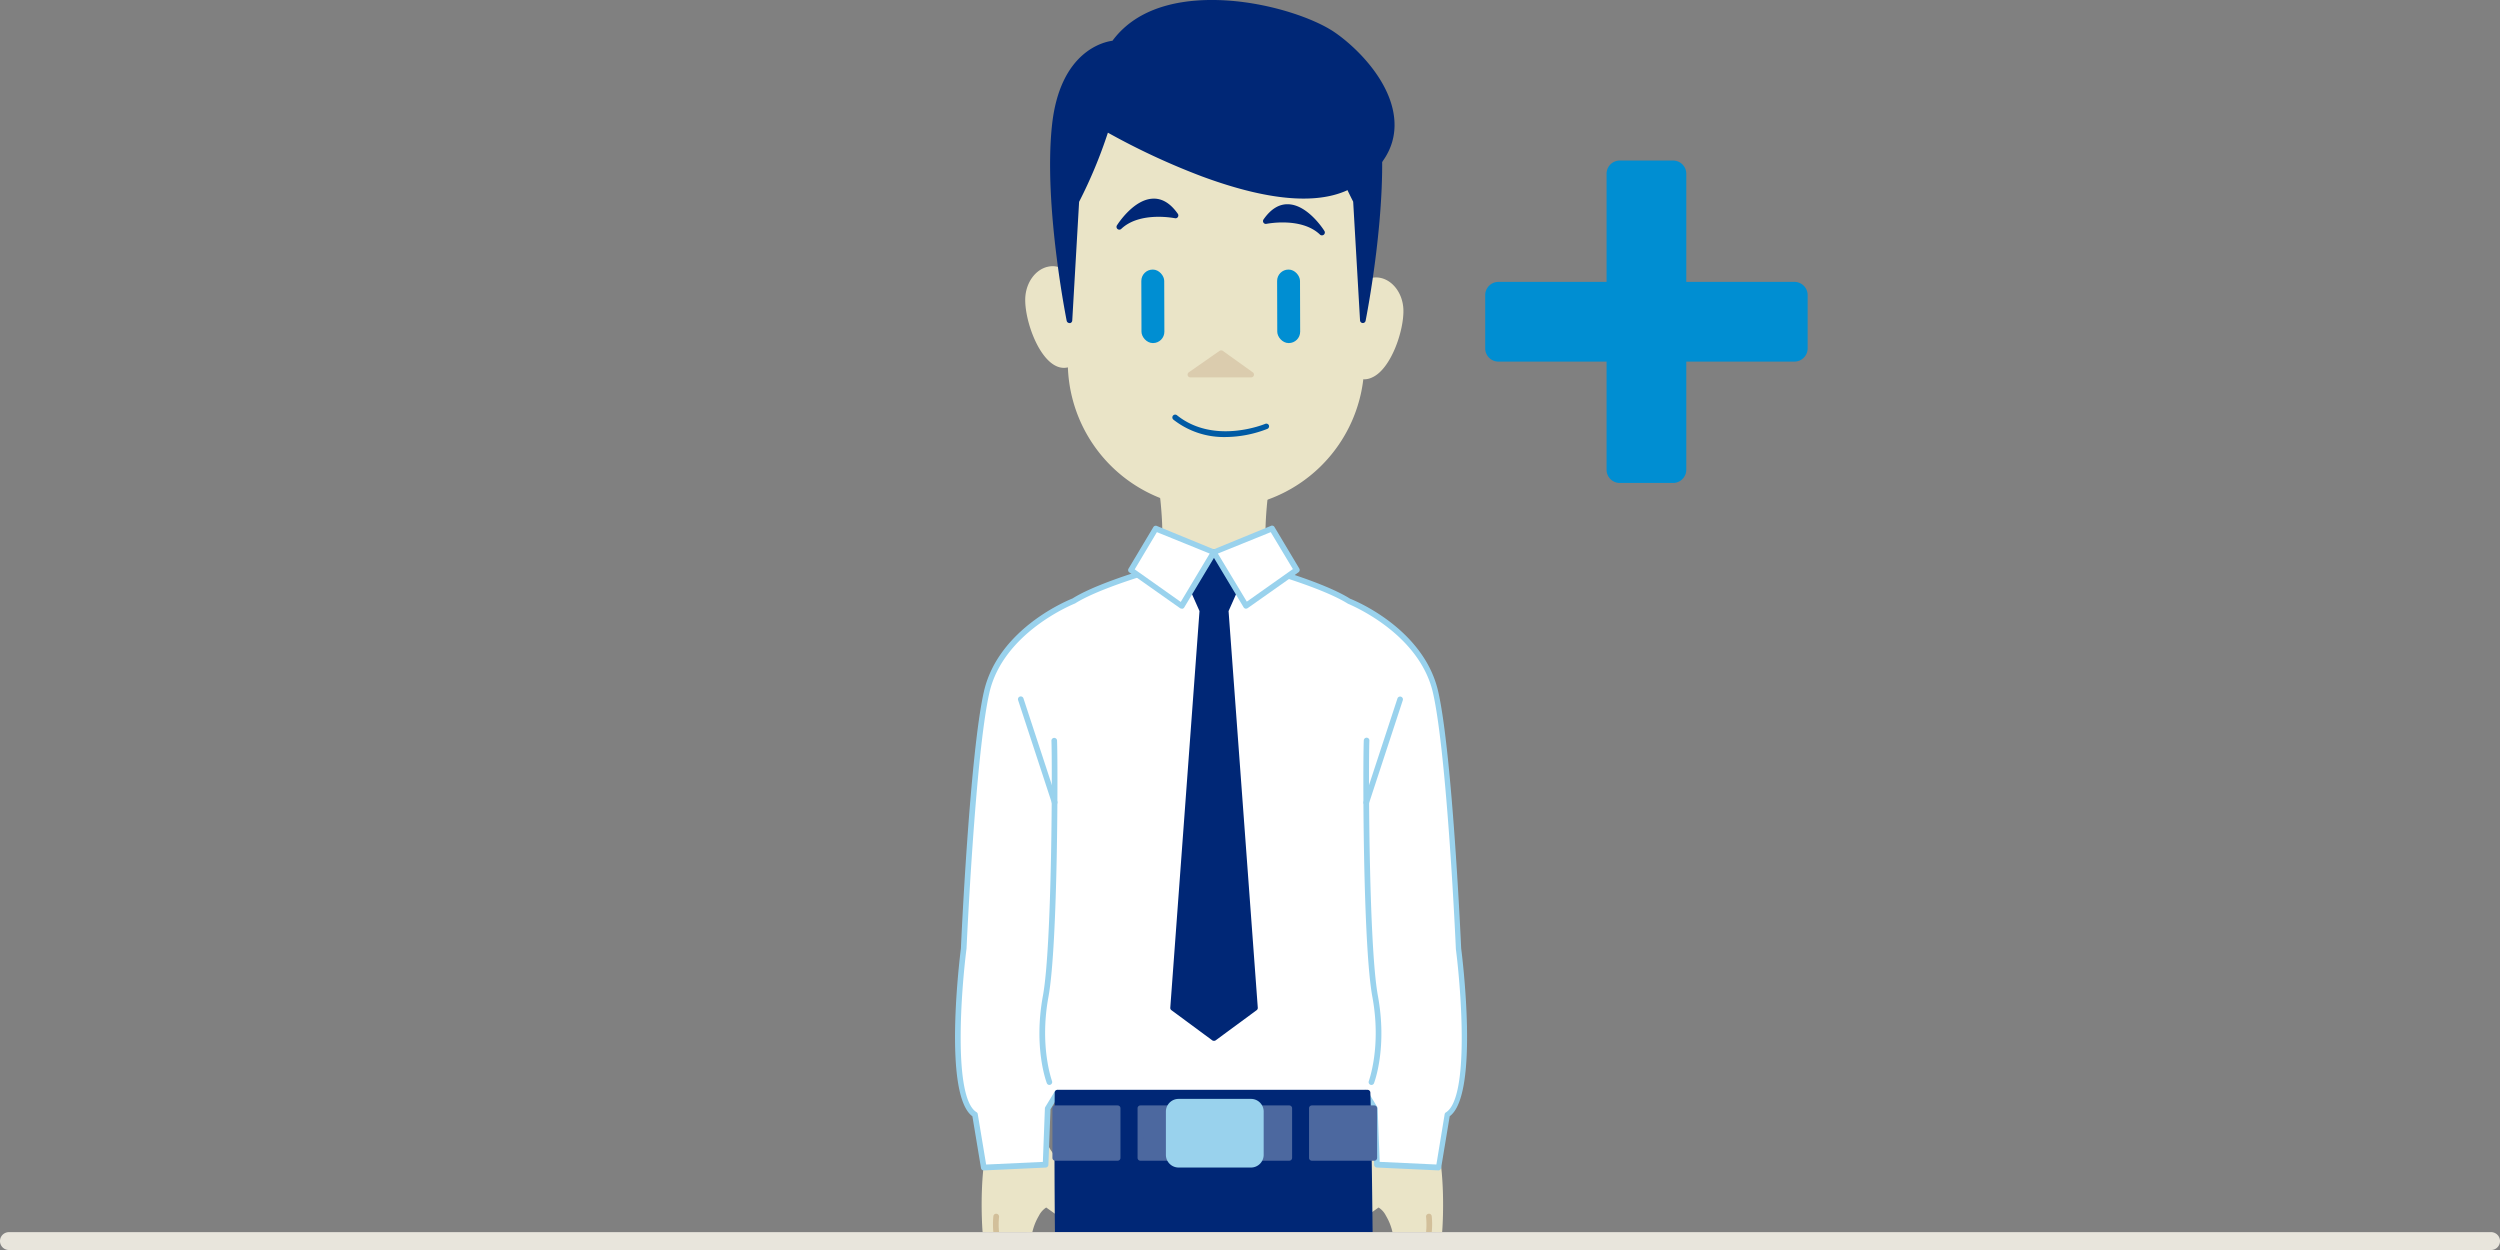 <svg id="Layer_1" data-name="Layer 1" xmlns="http://www.w3.org/2000/svg" viewBox="0 0 700 350"><rect x="0" y="0" width="700" height="350" fill="#808080" stroke="none"/><defs><style>.cls-1{fill:#eae4c7;}.cls-2{fill:#d2bf9a;}.cls-3{fill:#fff;}.cls-4{fill:#99d2ed;}.cls-5{fill:#002776;}.cls-6{fill:#4c689f;}.cls-7{fill:#dbccae;}.cls-8{fill:#008ed2;}.cls-9{fill:#005aa4;}.cls-10{fill:#e8e5dc;}</style></defs><title>Ansette_medarbeidere</title><path class="cls-1" d="M385.52,322.29,374,339.1a2.76,2.76,0,0,0,.13,3.28l0,0a2.75,2.75,0,0,0,3.73.52l7.88-5.63c1.19-.29,4,3.16,4.93,7.7h12.25l.13-.26s1.5-19.38-3.07-29.89S385.52,322.29,385.52,322.29Z" transform="translate(0 0)"/><path class="cls-1" d="M396.41,310.76h-.18c-5.12,0-10.77,10-11.36,11.09l-11.55,16.82a3.56,3.56,0,0,0,5,4.91L386,338.1a5.72,5.72,0,0,1,2.07,2.32,15.5,15.5,0,0,1,1.82,4.58h1.59a16.33,16.33,0,0,0-3.14-6.93,3.55,3.55,0,0,0-2.43-1.57,1.27,1.27,0,0,0-.34,0,.66.66,0,0,0-.27.12l-7.88,5.62a2,2,0,0,1-2.78-2.73l11.59-16.88c1.59-2.9,6.47-10.34,10-10.34h.12c1.14.05,2.12,1,2.91,2.82,4.23,9.71,3.16,27.48,3,29.36L402,345h1.76a.47.47,0,0,0,.06-.2c.06-.79,1.46-19.7-3.14-30.27C399.65,312.11,398.21,310.84,396.41,310.76Z" transform="translate(0 0)"/><path class="cls-2" d="M400,339.85a.79.79,0,0,0-.7.87,21.08,21.08,0,0,1,0,4.28h1.59a22.76,22.76,0,0,0,0-4.44A.78.78,0,0,0,400,339.85Z" transform="translate(0 0)"/><path class="cls-1" d="M293.44,322.29s-9.89-18-14.46-7.44-3.08,29.89-3.08,29.89l.14.26h12.25c1-4.54,3.73-8,4.93-7.7l7.88,5.63a2.75,2.75,0,0,0,3.73-.52l0,0a2.75,2.75,0,0,0,.12-3.28Z" transform="translate(0 0)"/><path class="cls-1" d="M294.13,321.91c-.64-1.17-6.41-11.39-11.59-11.15-1.79.08-3.23,1.35-4.29,3.77-4.6,10.57-3.2,29.48-3.14,30.27a1.17,1.17,0,0,0,.06.2h1.76c-.11-.2-.2-.37-.25-.48-.13-1.88-1.21-19.64,3-29.36.79-1.82,1.77-2.77,2.92-2.82h.11c3.54,0,8.42,7.44,10.06,10.4l11.54,16.82a2,2,0,0,1-2.77,2.73l-7.89-5.62a.68.68,0,0,0-.26-.12c-.81-.2-1.76.33-2.78,1.53a16.45,16.45,0,0,0-3.14,6.93h1.59a15.77,15.77,0,0,1,1.82-4.58,5.93,5.93,0,0,1,2.06-2.33l7.68,5.48a3.56,3.56,0,0,0,5-4.91Z" transform="translate(0 0)"/><path class="cls-2" d="M279,339.85a.78.78,0,0,0-.86.71,22.8,22.8,0,0,0,0,4.44h1.6a20.38,20.38,0,0,1,0-4.28A.8.8,0,0,0,279,339.85Z" transform="translate(0 0)"/><path class="cls-1" d="M354.93,133.55s-2.09,12-1.18,21.65l-11.94,6.68L326,155.2c.91-9.63-1.18-21.65-1.18-21.65" transform="translate(0 0)"/><path class="cls-1" d="M341.81,162.67a.67.67,0,0,1-.31-.07l-15.78-6.68a.79.79,0,0,1-.48-.8c.89-9.41-1.14-21.32-1.17-21.44a.79.79,0,0,1,1.56-.27c0,.12,2,11.77,1.23,21.28l14.9,6.31,11.16-6.24c-.79-9.53,1.21-21.23,1.23-21.35a.79.79,0,0,1,1.56.27c0,.12-2.06,12-1.17,21.44a.79.79,0,0,1-.4.76l-11.95,6.69A.86.86,0,0,1,341.81,162.67Z" transform="translate(0 0)"/><path class="cls-3" d="M382.24,305.94l2.67,4.41.6,15.77,17.3.8,2.47-14.83c8.49-5.21,3.14-46.51,3.14-46.51S406,211.46,402,193.82s-24.32-25.53-24.32-25.53c-8-5.08-27.76-10.29-27.76-10.29l-5.25-3.34L328.42,158s-19.75,5.21-27.76,10.29c0,0-20.31,7.89-24.32,25.53s-6.41,71.76-6.41,71.76-5.35,41.3,3.14,46.51l2.47,14.83,17.3-.8.6-15.77,2.67-4.41" transform="translate(0 0)"/><path class="cls-4" d="M402.81,327.71h0l-17.3-.8a.79.79,0,0,1-.75-.76l-.59-15.57-2.57-4.23a.79.79,0,0,1,.27-1.08.78.78,0,0,1,1.08.26l2.67,4.41a.89.89,0,0,1,.12.38l.57,15,15.88.74L404.5,312a.75.75,0,0,1,.37-.54c6.6-4.06,4.24-34.39,2.77-45.74,0-.6-2.45-54.32-6.4-71.69-3.87-17-23.64-24.88-23.84-25-7.95-5-27.47-10.21-27.67-10.26l-.22-.1-5-3.17-16,3.28c-.15,0-19.67,5.23-27.48,10.18-.34.15-20.11,8-24,25-3.95,17.37-6.37,71.09-6.4,71.63-1.47,11.41-3.83,41.74,2.77,45.8a.75.75,0,0,1,.37.54l2.35,14.14,15.88-.74.57-15a.89.89,0,0,1,.12-.38l2.67-4.41a.78.78,0,0,1,1.08-.26.79.79,0,0,1,.27,1.08l-2.57,4.23-.59,15.57a.8.8,0,0,1-.76.76l-17.29.8a.79.79,0,0,1-.82-.66l-2.41-14.5c-8.39-6.16-3.42-45.38-3.21-47.07,0-.48,2.45-54.33,6.43-71.84,4.06-17.84,24-25.75,24.81-26.08,7.88-5,27-10.11,27.83-10.32l16.31-3.35a.82.82,0,0,1,.59.11l5.14,3.27c1.82.48,20.08,5.42,27.86,10.36.71.26,20.61,8.17,24.67,26,4,17.51,6.41,71.36,6.43,71.91.21,1.62,5.18,40.84-3.21,47l-2.41,14.5A.8.8,0,0,1,402.81,327.71Z" transform="translate(0 0)"/><path class="cls-5" d="M383.7,305.92a.79.79,0,0,0-.79-.77h-86.8a.8.8,0,0,0-.79.78c-.11,11.86-.07,25.11.06,39.07H297c-.13-13.65-.17-26.62-.07-38.27h85.25c.24,10.37.45,23.46.57,38.27h1.58C384.17,329.8,384,316.42,383.7,305.92Z" transform="translate(0 0)"/><path class="cls-5" d="M382.91,305.94h-86.8c-.11,11.88-.08,25.13.06,39.06H383.5C383.38,329.43,383.15,316,382.91,305.94Z" transform="translate(0 0)"/><rect class="cls-6" x="319.28" y="310.35" width="41.69" height="13.9"/><path class="cls-6" d="M361,325h-41.7a.79.79,0,0,1-.78-.79v-13.9a.78.78,0,0,1,.78-.79H361a.79.79,0,0,1,.79.79v13.9A.79.79,0,0,1,361,325Zm-40.91-1.58h40.12V311.14H320.07Z" transform="translate(0 0)"/><rect class="cls-6" x="295.47" y="310.35" width="17.47" height="13.9"/><path class="cls-6" d="M312.94,325H295.47a.79.79,0,0,1-.79-.79v-13.9a.79.79,0,0,1,.79-.79h17.47a.79.79,0,0,1,.79.79v13.9A.79.79,0,0,1,312.94,325Zm-16.68-1.58h15.89V311.14H296.26Z" transform="translate(0 0)"/><rect class="cls-6" x="367.32" y="310.35" width="17.47" height="13.9"/><path class="cls-6" d="M384.8,325H367.32a.8.8,0,0,1-.79-.79v-13.9a.79.79,0,0,1,.79-.79H384.8a.79.79,0,0,1,.79.79v13.9A.8.8,0,0,1,384.8,325Zm-16.69-1.58H384V311.14h-15.9Z" transform="translate(0 0)"/><rect class="cls-4" x="327.23" y="308.48" width="25.8" height="17.64" rx="2.76" ry="2.76"/><path class="cls-4" d="M350.27,326.91H330a3.56,3.56,0,0,1-3.55-3.55V311.24a3.56,3.56,0,0,1,3.55-3.55h20.28a3.55,3.55,0,0,1,3.55,3.55v12.12A3.56,3.56,0,0,1,350.27,326.91ZM330,309.27a2,2,0,0,0-2,2v12.12a2,2,0,0,0,2,2h20.28a2,2,0,0,0,2-2V311.24a2,2,0,0,0-2-2Z" transform="translate(0 0)"/><path class="cls-1" d="M300.77,80.06c-4.16-8.66-12.64-4.27-12.91,3.47s6.45,23.78,13.52,17.09" transform="translate(0 0)"/><path class="cls-1" d="M297.92,103a5.08,5.08,0,0,1-2.11-.47c-5.28-2.38-8.94-13.18-8.74-19,.16-4.39,2.85-8.12,6.41-8.86,3.17-.67,6.16,1.23,8,5.07a.79.79,0,1,1-1.42.68c-1.53-3.19-3.82-4.72-6.25-4.21s-5,3.21-5.16,7.37c-.18,5.32,3.32,15.5,7.81,17.53,1.49.68,2.92.33,4.37-1a.79.79,0,0,1,1.12,0,.8.8,0,0,1,0,1.12A5.76,5.76,0,0,1,297.92,103Z" transform="translate(0 0)"/><path class="cls-1" d="M379.26,83.26c4.15-8.65,12.63-4.26,12.9,3.48s-6.44,23.77-13.51,17.09" transform="translate(0 0)"/><path class="cls-1" d="M382.1,106.21a5.75,5.75,0,0,1-4-1.81.79.79,0,0,1,1.08-1.14c1.45,1.37,2.89,1.71,4.38,1,4.49-2,8-12.21,7.8-17.53-.14-4.16-2.7-6.86-5.15-7.37s-4.72,1-6.25,4.21a.8.8,0,0,1-1.05.37.79.79,0,0,1-.37-1.06c1.84-3.83,4.83-5.73,8-5.07,3.56.75,6.26,4.48,6.41,8.86.2,5.84-3.46,16.65-8.73,19A5.26,5.26,0,0,1,382.1,106.21Z" transform="translate(0 0)"/><path class="cls-1" d="M340.91,141.52h-.79a40.33,40.33,0,0,1-40.3-39.15l-2.07-69.9h85.53l-2.07,69.9A40.32,40.32,0,0,1,340.91,141.52Z" transform="translate(0 0)"/><path class="cls-1" d="M340.91,142.31h-.79A40.9,40.9,0,0,1,299,102.4L297,32.49a.81.81,0,0,1,.23-.57.78.78,0,0,1,.56-.24h85.53a.82.82,0,0,1,.57.24.85.85,0,0,1,.22.57L382,102.4A40.91,40.91,0,0,1,340.91,142.31Zm-42.35-109,2.05,69.09a39.34,39.34,0,0,0,39.51,38.38h.79a39.33,39.33,0,0,0,39.51-38.38l2.05-69.09Z" transform="translate(0 0)"/><polygon class="cls-7" points="341.93 98.86 341.9 98.86 333.3 104.9 350.31 104.9 341.93 98.86"/><path class="cls-7" d="M350.31,105.68h-17a.78.78,0,0,1-.75-.55.8.8,0,0,1,.3-.88l8.6-6a.85.85,0,0,1,.94,0l8.38,6a.78.78,0,0,1-.46,1.42Zm-14.51-1.57h12.07l-6-4.29Z" transform="translate(0 0)"/><rect class="cls-8" x="319.59" y="75.51" width="6.41" height="20.58" rx="3.18" ry="3.18" transform="translate(-0.25 0.93) rotate(-0.17)"/><rect class="cls-8" x="357.61" y="75.51" width="6.41" height="20.58" rx="3.18" ry="3.18" transform="translate(-0.25 1.04) rotate(-0.17)"/><path class="cls-9" d="M343.15,122.37a22.86,22.86,0,0,1-14.6-4.87.79.79,0,1,1,1-1.23c10.45,8.37,24.59,2.46,24.74,2.4a.79.79,0,0,1,1,.41.79.79,0,0,1-.41,1A32.63,32.63,0,0,1,343.15,122.37Z" transform="translate(0 0)"/><path class="cls-5" d="M299.45,89.66l1.93-33.4a131.79,131.79,0,0,0,8.39-20.32s49,28.78,69.75,15.14,5.1-33.58-6.13-41.33-47.84-16.57-61.47,2.41c0,0-14.17.53-16.57,23S299.45,89.66,299.45,89.66Z" transform="translate(0 0)"/><path class="cls-5" d="M299.45,90.45a.79.79,0,0,1-.78-.63c-.06-.32-6.5-32.45-4.11-54.76,2.22-20.73,14.54-23.34,16.93-23.65C319.28.88,333.23-.54,343.61.14c12.51.82,24.68,5.13,30.23,9,6.24,4.31,16.76,14.64,16.63,26.05-.07,6.47-3.61,12.05-10.51,16.59-8.83,5.8-23.42,5-43.37-2.37a196.86,196.86,0,0,1-26.38-12.26,133.36,133.36,0,0,1-8.06,19.36l-1.92,33.24a.79.79,0,0,1-.73.74ZM339.6,1.65c-10.8,0-21.24,2.89-27,11a.81.81,0,0,1-.61.32c-.55,0-13.52.84-15.82,22.29-1.71,16,1.17,37.16,2.92,47.71l1.54-26.73a.9.9,0,0,1,.09-.33A131.63,131.63,0,0,0,309,35.7a.74.74,0,0,1,.47-.49.75.75,0,0,1,.67,0c.49.29,48.83,28.38,68.93,15.16,6.44-4.23,9.74-9.38,9.81-15.29.1-9.35-8.2-19.37-16-24.73C366.53,6,352.8,1.65,339.6,1.65Z" transform="translate(0 0)"/><path class="cls-5" d="M385.7,35.14c2.4,22.45-4.1,54.52-4.1,54.52l-1.93-33.4a131.79,131.79,0,0,1-8.39-20.32" transform="translate(0 0)"/><path class="cls-5" d="M381.6,90.45h-.06a.79.79,0,0,1-.73-.74l-1.92-33.24a135.31,135.31,0,0,1-8.36-20.28.79.79,0,1,1,1.5-.49,132.28,132.28,0,0,0,8.33,20.18.74.74,0,0,1,.09.33L382,82.94c1.74-10.55,4.63-31.71,2.91-47.71a.79.79,0,0,1,1.57-.17c2.39,22.31-4.05,54.44-4.11,54.76A.79.79,0,0,1,381.6,90.45Z" transform="translate(0 0)"/><path class="cls-5" d="M329.15,60.3S319,58.16,313.4,63.51C313.4,63.51,321.91,49.88,329.15,60.3Z" transform="translate(0 0)"/><path class="cls-5" d="M313.4,64.3a.77.77,0,0,1-.5-.18.79.79,0,0,1-.17-1c.19-.3,4.67-7.37,10.17-7.5,2.56-.08,4.89,1.37,6.9,4.26a.8.8,0,0,1,0,.89.76.76,0,0,1-.81.33c-.1,0-9.81-2-15.05,3A.76.76,0,0,1,313.4,64.3Zm9.66-7.14h-.12c-2.23,0-4.35,1.59-6,3.18a22.69,22.69,0,0,1,10.29-1.12A5.86,5.86,0,0,0,323.06,57.16Z" transform="translate(0 0)"/><path class="cls-5" d="M354.38,61.91s10.14-2.14,15.75,3.2C370.13,65.11,361.61,51.48,354.38,61.91Z" transform="translate(0 0)"/><path class="cls-5" d="M370.13,65.9a.76.76,0,0,1-.54-.22c-5.24-5-14.95-3-15-3a.79.79,0,0,1-.81-1.22c2-2.89,4.32-4.35,6.9-4.27,5.5.14,10,7.2,10.17,7.51a.79.79,0,0,1-.17,1A.84.84,0,0,1,370.13,65.9Zm-11-5.22A20.48,20.48,0,0,1,366.54,62c-1.61-1.59-3.73-3.13-6-3.18a5.85,5.85,0,0,0-4.33,2.06A28.44,28.44,0,0,1,359.12,60.68Z" transform="translate(0 0)"/><path class="cls-4" d="M293.85,303.79a.78.78,0,0,1-.74-.51c-.15-.4-3.76-10-1.09-24.48,2.62-14.26,2.63-65.81,2.38-71.45a.79.79,0,0,1,1.57-.07c.27,5.87.3,57.12-2.4,71.81-2.58,14,1,23.53,1,23.63a.79.79,0,0,1-.45,1A.92.92,0,0,1,293.85,303.79Z" transform="translate(0 0)"/><path class="cls-4" d="M295.3,225.48a.78.78,0,0,1-.75-.55l-9.47-28.86a.79.79,0,1,1,1.5-.49l9.47,28.86a.8.8,0,0,1-.51,1A1,1,0,0,1,295.3,225.48Z" transform="translate(0 0)"/><path class="cls-4" d="M384,303.79a.92.92,0,0,1-.28-.05.8.8,0,0,1-.46-1c0-.1,3.6-9.61,1-23.63-2.7-14.68-2.67-65.94-2.4-71.81a.81.81,0,0,1,.82-.75.78.78,0,0,1,.75.82c-.25,5.64-.24,57.21,2.38,71.45,2.67,14.49-.94,24.08-1.09,24.48A.78.78,0,0,1,384,303.79Z" transform="translate(0 0)"/><path class="cls-4" d="M382.55,225.48a1,1,0,0,1-.24,0,.8.8,0,0,1-.51-1l9.47-28.86a.79.79,0,1,1,1.5.49l-9.47,28.86A.79.79,0,0,1,382.55,225.48Z" transform="translate(0 0)"/><polygon class="cls-5" points="332.89 162.55 336.62 170.97 328.43 282.22 339.87 290.64 351.31 282.22 343.12 170.97 346.85 162.55 339.87 154.66 332.89 162.55"/><path class="cls-5" d="M339.87,291.43a.76.76,0,0,1-.47-.16L328,282.85a.78.78,0,0,1-.32-.69l8.18-111.06-3.65-8.23a.78.78,0,0,1,.13-.84l7-7.89a.8.8,0,0,1,.59-.27h0a.78.78,0,0,1,.59.27l7,7.89a.78.78,0,0,1,.13.84l-3.65,8.23,8.18,111.06a.78.78,0,0,1-.32.69l-11.44,8.42A.74.74,0,0,1,339.87,291.43Zm-10.62-9.59,10.62,7.82,10.62-7.82L342.33,171a.67.67,0,0,1,.07-.37l3.52-8-6.05-6.84-6.05,6.84,3.53,8a.76.76,0,0,1,.06.37Z" transform="translate(0 0)"/><polyline class="cls-3" points="339.87 154.66 330.85 169.63 316.67 159.61 323.6 147.98 339.87 154.66"/><path class="cls-4" d="M330.85,170.42a.79.79,0,0,1-.46-.15l-14.18-10a.79.79,0,0,1-.22-1.05l6.94-11.62a.78.78,0,0,1,1-.33l16.27,6.68a.82.82,0,0,1,.45.48.8.8,0,0,1-.07.66l-9,15a.79.79,0,0,1-.51.36Zm-13.13-11,12.89,9.12L338.72,155,323.93,149Z" transform="translate(0 0)"/><polyline class="cls-3" points="339.87 154.66 348.89 169.63 363.08 159.61 356.14 147.98 339.87 154.66"/><path class="cls-4" d="M348.89,170.42l-.16,0a.79.79,0,0,1-.51-.36l-9-15a.81.81,0,0,1-.08-.66.82.82,0,0,1,.45-.48l16.27-6.68a.78.78,0,0,1,1,.33l6.94,11.62a.79.79,0,0,1-.22,1.05l-14.18,10A.79.79,0,0,1,348.89,170.42ZM341,155l8.11,13.46,12.9-9.12L355.81,149Z" transform="translate(0 0)"/><rect class="cls-8" x="450.34" y="45.45" width="21.32" height="89.28" rx="3.19" ry="3.19"/><path class="cls-8" d="M468.46,135.23H453.54a3.7,3.7,0,0,1-3.7-3.69V48.65a3.7,3.7,0,0,1,3.7-3.7h14.92a3.7,3.7,0,0,1,3.7,3.7v82.89A3.7,3.7,0,0,1,468.46,135.23ZM453.54,46a2.7,2.7,0,0,0-2.7,2.7v82.89a2.7,2.7,0,0,0,2.7,2.69h14.92a2.7,2.7,0,0,0,2.7-2.69V48.65a2.7,2.7,0,0,0-2.7-2.7Z" transform="translate(0 0)"/><rect class="cls-8" x="416.36" y="79.43" width="89.28" height="21.32" rx="3.19" ry="3.19"/><path class="cls-8" d="M502.45,101.25h-82.9a3.7,3.7,0,0,1-3.69-3.69V82.63a3.7,3.7,0,0,1,3.69-3.7h82.9a3.7,3.7,0,0,1,3.69,3.7V97.56A3.7,3.7,0,0,1,502.45,101.25Zm-82.9-21.32a2.7,2.7,0,0,0-2.69,2.7V97.56a2.7,2.7,0,0,0,2.69,2.69h82.9a2.7,2.7,0,0,0,2.69-2.69V82.63a2.7,2.7,0,0,0-2.69-2.7Z" transform="translate(0 0)"/><path class="cls-10" d="M697.5,350H2.5a2.5,2.5,0,0,1,0-5h695a2.5,2.5,0,0,1,0,5Z" transform="translate(0 0)"/></svg>